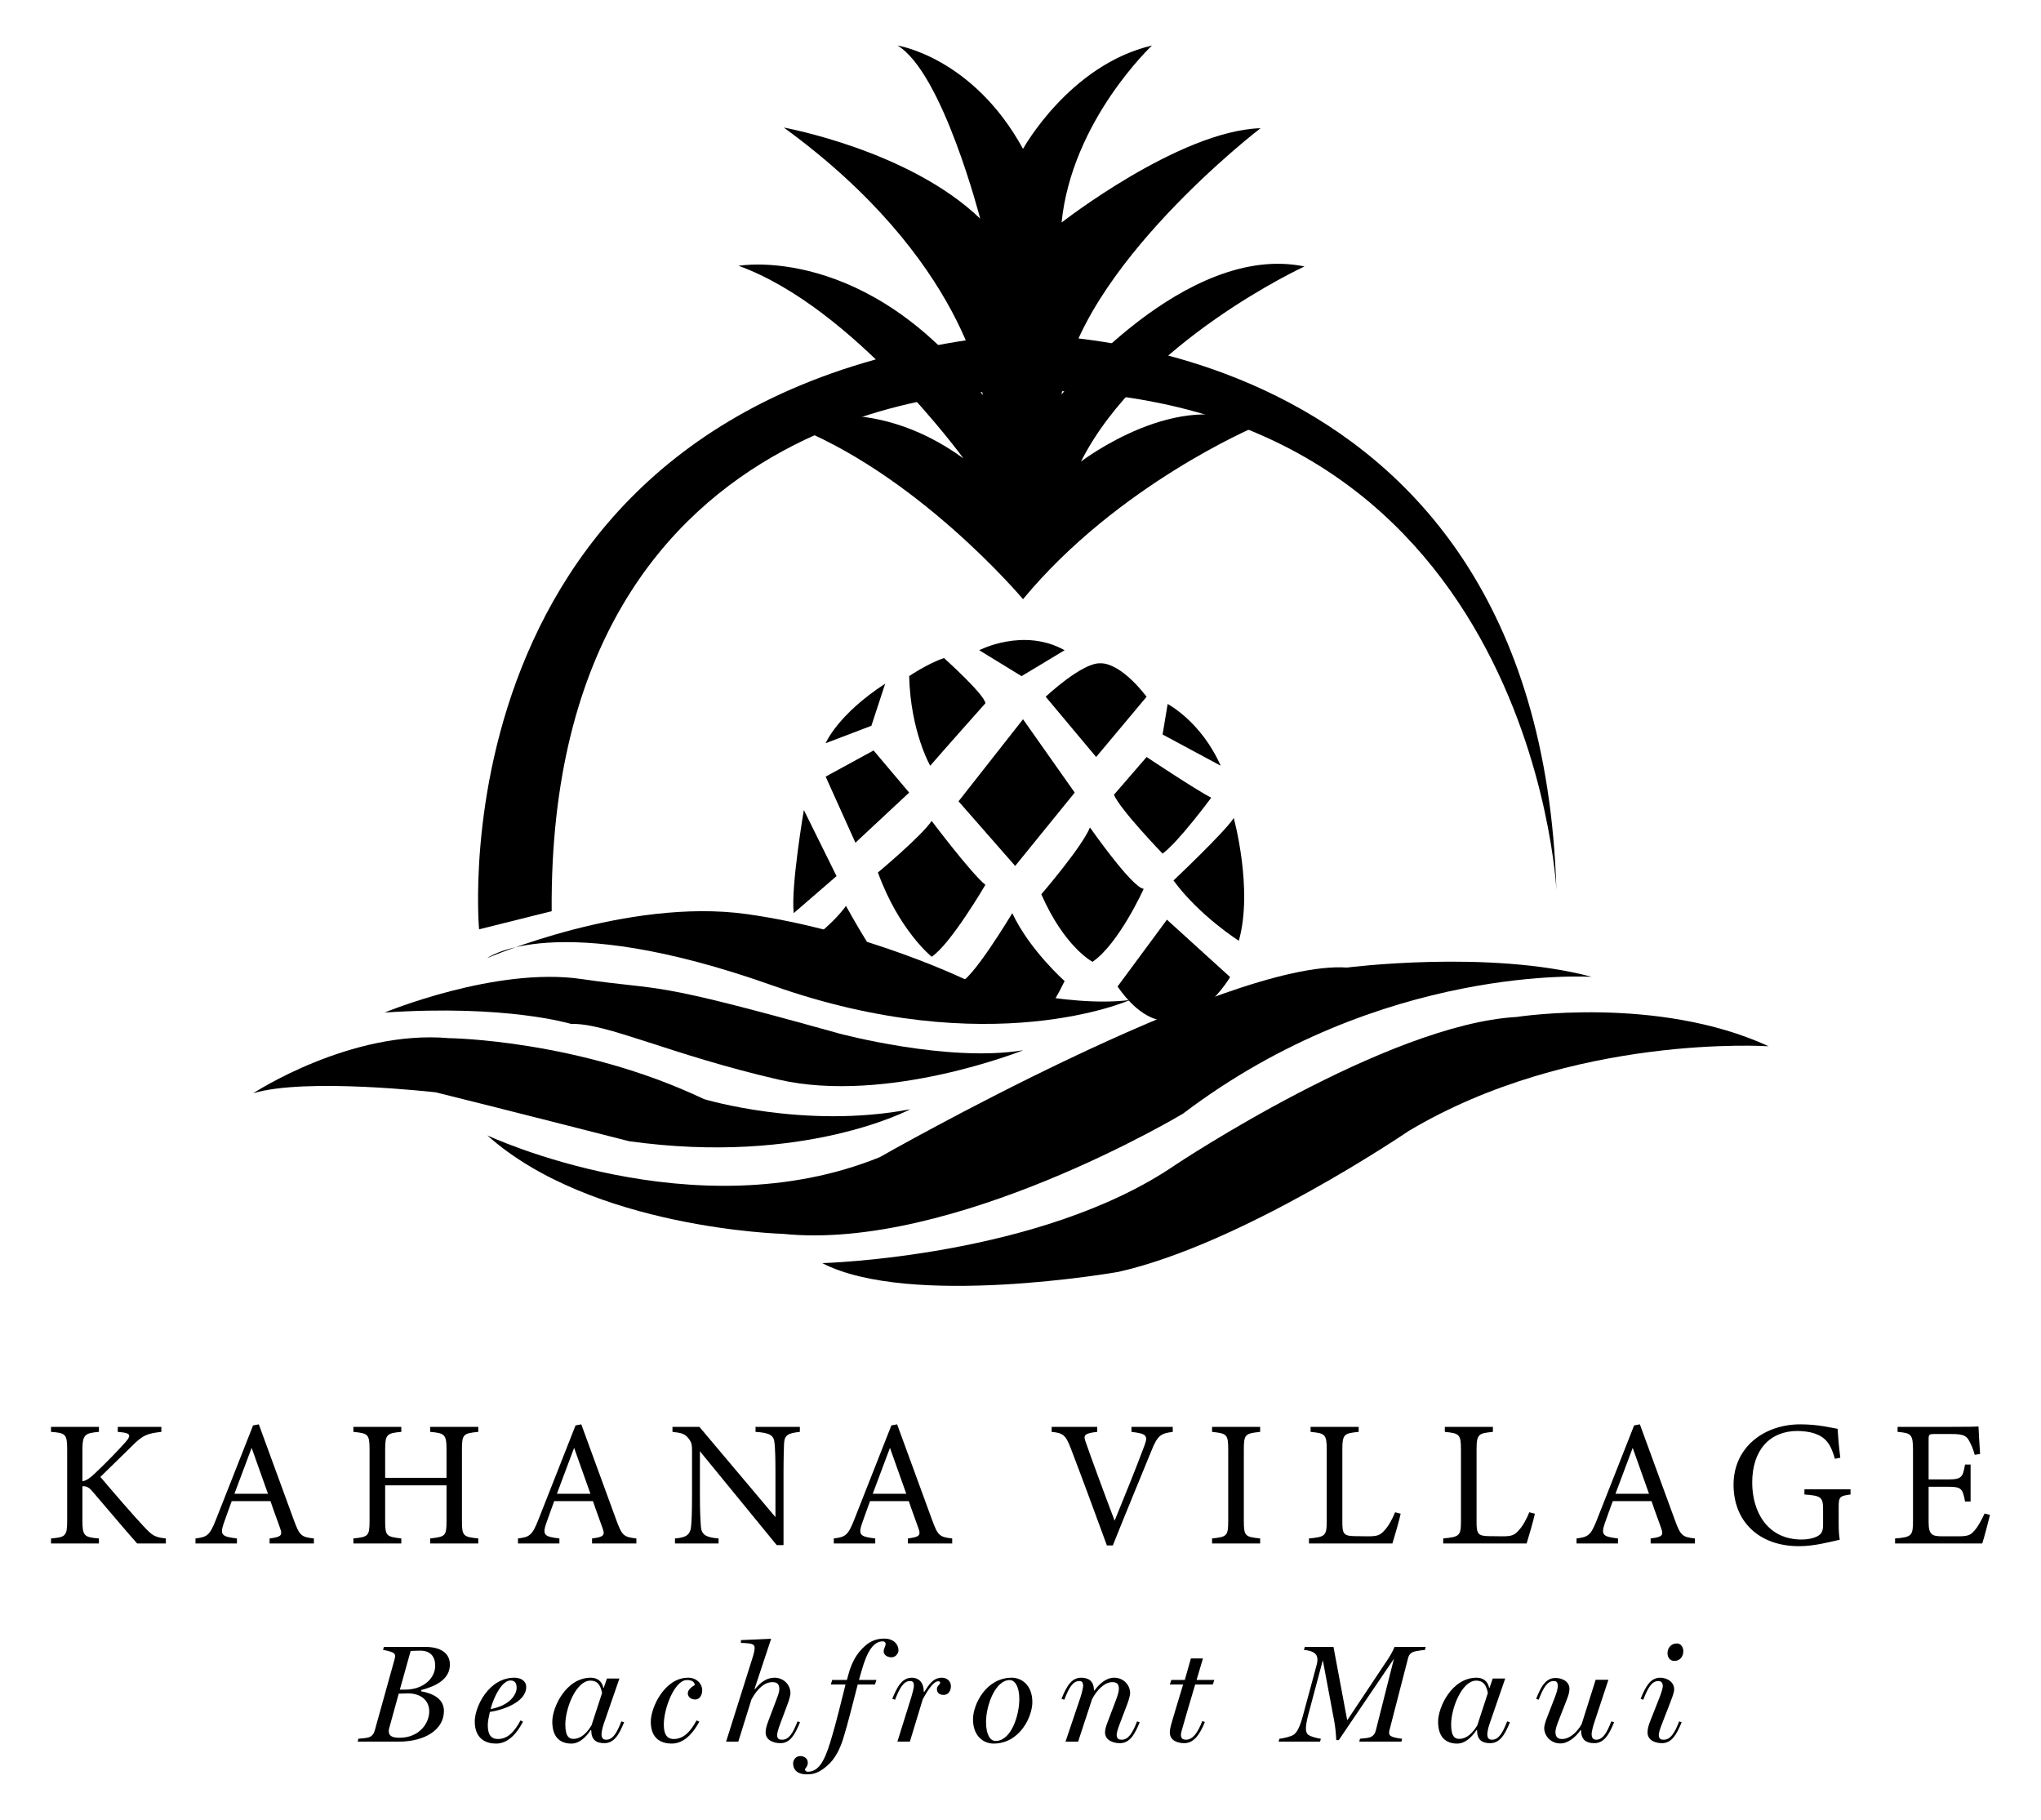 <?xml version="1.0" encoding="UTF-8"?> <svg xmlns="http://www.w3.org/2000/svg" id="Layer_2" data-name="Layer 2" viewBox="0 0 1080 962.856"><g><path d="M257.833,506.905s74.234-32.131,137.388-23.267c63.154,8.864,117.444,35.455,117.444,35.455,0,0,52.074,14.404,85.313,9.972,0,0-73.966,33.151-189.462-7.756-115.496-40.906-150.683-14.404-150.683-14.404Z"></path><path d="M203.542,535.712s58.722-24.375,104.149-17.727c45.427,6.648,33.239,0,136.28,28.807,0,0,57.614,15.511,97.501,8.864,0,0-72.018,28.807-129.632,15.511-57.614-13.296-90.853-30.04-109.689-29.424,0,0-33.627-10.376-98.609-6.031Z"></path><path d="M133.954,578.438s51.431-33.776,103.63-29.17c0,0,68.729.768,134.923,32.24,0,0,53.145,16.12,109.182,5.373,0,0-56.037,29.937-148.92,16.888,0,0-72.924-18.631-102.094-25.82,0,0-69.086-7.956-96.721.488Z"></path><path d="M257.833,600.699s109.48,51.431,207.736,11.514c0,0,183.566-104.714,247.179-100.297,0,0,75.178-9.616,129.537,4.919,0,0-111.032-7.441-216.281,72.364,0,0-121.441,72.865-211.654,63.612,0,0-101.204-2.691-156.517-52.112Z"></path><path d="M435.073,668.297s115.513-3.101,186.837-51.942c0,0,111.637-74.425,180.635-78.301,0,0,74.425-11.629,133.344,15.505,0,0-103.884-6.977-190.713,44.965,0,0-87.604,59.695-153.501,74.425,0,0-110.086,19.381-156.602-4.652Z"></path><path d="M253.502,491.684s-25.96-283.483,281.406-314.635c0,0,279.329-10.903,288.675,293.867,0,0-13.003-268.426-285.312-264.272,0,0-248.425-6.725-246.349,275.448l-38.421,9.593Z"></path><path d="M541.337,317.019s-56.856-67.682-125.222-92.977c0,0,43.754-17.775,93.661,18.459,0,0-58.111-79.988-118.956-101.865,0,0,67.682-12.306,129.211,68.366,0,0-8.887-71.442-105.283-141.517,0,0,66.315,11.964,103.916,48.198,0,0-19.826-77.253-43.754-91.61,0,0,39.876,6.153,66.427,54.693,0,0,24.5-44.438,68.254-54.693,0,0-42.387,39.652-47.856,93.661,0,0,62.213-48.54,105.283-49.907,0,0-96.396,73.835-105.283,140.833,0,0,65.631-80.672,128.528-67.682,0,0-86.141,39.652-118.273,103.232,0,0,52.642-40.336,92.294-18.459,0,0-72.927,30.765-122.946,91.268Z"></path><path d="M518.156,344.023s23.356-12.186,45.189,0l-22.804,13.709-22.385-13.709Z"></path><path d="M481.081,357.732s9.606-6.579,18.444-9.562c0,0,21.518,19.302,21.902,23.913,0,0-21.902,24.592-29.203,33.045,0,0-10.375-17.943-11.143-47.397Z"></path><path d="M553.32,368.625s19.597-18.444,29.203-17.675c0,0,9.606-1.153,24.208,17.675l-26.705,31.893-26.705-31.893Z"></path><path d="M615.184,388.606l2.69-16.139s17.675,9.222,28.05,32.661l-30.74-16.523Z"></path><path d="M589.439,420.499l17.291-19.981s26.513,17.675,34.198,21.518c0,0-17.291,23.439-25.745,29.587,0,0-22.287-23.055-25.745-31.124Z"></path><polygon points="541.337 380.537 507.21 423.957 537.181 458.155 568.69 419.346 541.337 380.537"></polygon><path d="M461.1,383.995l-24.208,9.222s6.148-14.986,31.509-31.509l-7.301,22.287Z"></path><polygon points="436.892 410.892 462.252 397.059 481.081 419.346 452.646 445.859 436.892 410.892"></polygon><path d="M425.365,428.568s-6.917,40.346-5.38,54.563l22.671-19.597-17.291-34.967Z"></path><path d="M464.558,461.613s23.055-19.212,28.434-27.282c0,0,21.134,28.05,28.434,33.814,0,0-18.444,31.509-28.434,38.041,0,0-17.291-13.833-28.434-44.573Z"></path><path d="M551.014,473.141s21.518-24.976,25.745-35.351c0,0,22.287,31.893,28.434,32.469,0,0-13.065,29.011-27.09,38.617,0,0-14.794-7.685-27.09-35.735Z"></path><path d="M620.947,465.84s27.282-25.745,31.893-33.045c0,0,10.375,37.657,2.69,64.938,0,0-20.75-13.065-34.583-31.893Z"></path><path d="M523.93,538.788c9.861.835,19.371-2.135,29.199-2.368.054-.001.099.012.153.011,3.28-4.704,6.725-10.431,10.064-17.373,0,0-18.479-16.331-27.701-35.927,0,0-22.286,37.272-28.434,36.888,0,0,4.142,9.669,11.977,19.641,1.465-.674,3.071-1.014,4.744-.872Z"></path><path d="M591.36,521.941l26.129-35.351,33.43,30.356s-28.819,49.184-59.559,4.995Z"></path><path d="M442.252,526.556c4.169.181,8.049,1.09,11.944,2.506,1.781.647,3.556,1.339,5.386,1.839.64.175,1.319.36,1.99.475.044-.056.884-.082,1.197-.086.729-.008,1.44.077,2.137.206,5.276-6.053,10.41-12.439,10.41-12.439-6.917-1.729-27.666-39.77-27.666-39.77-7.301,10.375-23.439,21.902-23.439,21.902,3.724,11.585,8.684,20.06,13.514,26.217,1.405-.604,2.936-.921,4.526-.852Z"></path></g><g><path d="M27,754.921h25.349v2.66c-7.406.664-8.735,1.328-8.735,9.778v16.328c1.899-.189,4.082-1.71,6.836-4.366,5.315-5.034,11.677-11.488,16.043-16.425,2.849-3.227,2.563-4.462-1.519-5.034l-2.658-.282v-2.66h23.07v2.66c-7.12.853-9.589,1.328-15.95,7.879-2.847,2.752-10.252,9.967-16.328,15.95,7.215,8.543,17.753,20.694,22.69,25.917,4.841,5.219,6.076,5.979,11.961,6.643v2.66h-15.19c-7.309-8.261-14.999-17.467-23.638-27.53-2.185-2.66-3.798-2.849-5.317-2.752v18.035c0,8.261.855,8.925,8.735,9.589v2.66h-25.349v-2.66c7.786-.664,8.544-1.328,8.544-9.589v-37.023c0-8.546-.664-9.21-8.544-9.778v-2.66Z"></path><path d="M142.653,816.629v-2.66c6.17-.757,6.929-1.706,5.601-5.315-1.235-3.702-3.134-8.45-5.126-14.429h-20.507c-1.519,4.273-2.943,7.975-4.271,11.866-2.088,6.172-.76,6.929,7.025,7.879v2.66h-21.931v-2.66c5.981-.757,7.5-1.424,10.824-9.967l19.65-49.842,3.038-.568c5.981,16.232,12.532,34.174,18.513,50.599,3.038,8.261,3.893,9.021,10.633,9.778v2.66h-23.448ZM133.159,766.031c-3.038,8.164-6.267,16.803-9.114,24.303h17.753l-8.639-24.303Z"></path><path d="M253.079,757.581c-7.88.757-8.639,1.232-8.639,9.207v38.069c0,7.975.855,8.261,8.639,9.114v2.66h-25.442v-2.66c7.879-.95,8.639-1.139,8.639-9.114v-18.984h-32.468v18.984c0,7.882.759,8.164,8.543,9.114v2.66h-25.348v-2.66c7.691-.853,8.544-1.139,8.544-9.114v-38.069c0-7.975-.853-8.45-8.544-9.207v-2.66h25.348v2.66c-7.593.664-8.543,1.328-8.543,9.207v15.097h32.468v-15.097c0-7.879-1.044-8.543-8.639-9.207v-2.66h25.442v2.66Z"></path><path d="M313.29,816.629v-2.66c6.17-.757,6.929-1.706,5.601-5.315-1.235-3.702-3.132-8.45-5.126-14.429h-20.507c-1.519,4.273-2.943,7.975-4.271,11.866-2.09,6.172-.76,6.929,7.024,7.879v2.66h-21.93v-2.66c5.981-.757,7.5-1.424,10.824-9.967l19.65-49.842,3.038-.568c5.981,16.232,12.532,34.174,18.513,50.599,3.038,8.261,3.893,9.021,10.633,9.778v2.66h-23.448ZM303.796,766.031c-3.038,8.164-6.265,16.803-9.114,24.303h17.753l-8.639-24.303Z"></path><path d="M423.242,757.581c-6.076.664-8.07,1.614-8.355,5.979-.095,3.038-.284,7.025-.284,15.854v38.069h-3.607l-40.632-49.649v23.732c0,8.546.284,12.816.475,15.572.189,4.841,2.563,6.265,9.398,6.833v2.66h-23.07v-2.66c5.887-.475,8.166-1.899,8.544-6.551.286-3.038.475-7.307.475-15.946v-24.211c0-2.656-.189-4.177-1.897-6.265-1.805-2.374-3.798-2.942-8.45-3.416v-2.66h14.24l40.254,47.754v-23.261c0-8.828-.191-12.908-.475-15.757-.286-4.273-2.469-5.601-10.063-6.076v-2.66h23.448v2.66Z"></path><path d="M480.414,816.629v-2.66c6.17-.757,6.929-1.706,5.601-5.315-1.235-3.702-3.132-8.45-5.126-14.429h-20.507c-1.519,4.273-2.943,7.975-4.271,11.866-2.09,6.172-.76,6.929,7.024,7.879v2.66h-21.93v-2.66c5.981-.757,7.5-1.424,10.824-9.967l19.65-49.842,3.038-.568c5.981,16.232,12.532,34.174,18.513,50.599,3.038,8.261,3.893,9.021,10.633,9.778v2.66h-23.448ZM470.92,766.031c-3.038,8.164-6.265,16.803-9.114,24.303h17.753l-8.639-24.303Z"></path><path d="M620.564,757.581c-6.365.853-7.975,1.706-11.395,10.252-2.563,6.265-15.661,38.069-20.316,49.842h-3.134c-5.601-15.286-13.761-37.501-19.177-51.552-2.656-7.025-4.269-7.975-10.06-8.543v-2.66h24.11v2.66c-7.025.757-7.404,1.899-6.076,5.412,2.374,6.929,9.303,25.82,15.286,41.581,5.034-12.248,11.299-27.723,15.761-39.686,2.088-5.505.95-6.358-6.836-7.307v-2.66h21.837v2.66Z"></path><path d="M641.37,816.629v-2.66c7.786-.853,8.546-1.232,8.546-9.303v-37.69c0-8.164-.76-8.543-8.546-9.396v-2.66h25.442v2.66c-7.879.853-8.639,1.232-8.639,9.396v37.69c0,8.164.76,8.45,8.639,9.303v2.66h-25.442Z"></path><path d="M741.162,800.869c-.571,2.945-3.42,12.819-4.37,15.761h-44.145v-2.66c8.639-.853,9.399-1.328,9.399-9.396v-37.69c0-8.072-.95-8.546-8.543-9.303v-2.66h25.442v2.66c-7.597.757-8.639,1.139-8.639,9.303v38.64c0,5.79.76,7.118,6.169,7.215.096,0,6.933.093,7.5.093,4.844,0,6.265-.568,8.45-2.942,2.374-2.47,4.366-6.265,5.79-9.778l2.945.757Z"></path><path d="M812.188,800.869c-.571,2.945-3.42,12.819-4.37,15.761h-44.145v-2.66c8.639-.853,9.399-1.328,9.399-9.396v-37.69c0-8.072-.95-8.546-8.543-9.303v-2.66h25.442v2.66c-7.597.757-8.639,1.139-8.639,9.303v38.64c0,5.79.76,7.118,6.169,7.215.096,0,6.933.093,7.5.093,4.844,0,6.265-.568,8.45-2.942,2.374-2.47,4.366-6.265,5.79-9.778l2.945.757Z"></path><path d="M873.439,816.629v-2.66c6.169-.757,6.929-1.706,5.601-5.315-1.235-3.702-3.134-8.45-5.126-14.429h-20.505c-1.521,4.273-2.945,7.975-4.273,11.866-2.088,6.172-.76,6.929,7.025,7.879v2.66h-21.93v-2.66c5.979-.757,7.497-1.424,10.82-9.967l19.652-49.842,3.038-.568c5.983,16.232,12.534,34.174,18.513,50.599,3.038,8.261,3.891,9.021,10.631,9.778v2.66h-23.447ZM863.944,766.031c-3.038,8.164-6.265,16.803-9.114,24.303h17.753l-8.639-24.303Z"></path><path d="M979.211,790.712c-5.883.76-6.265,1.328-6.265,6.929v7.975c0,3.324.096,6.454.571,9.021-5.887,1.328-13.576,3.416-21.551,3.416-21.551,0-34.652-13.387-34.652-32.468,0-20.03,16.328-31.993,35.316-31.993,9.685,0,16.803,1.899,19.748,2.374.189,3.513.664,9.303,1.424,15.282l-2.849.571c-2.277-8.072-5.034-11.488-11.013-13.483-2.185-.757-6.076-1.232-8.828-1.232-14.526,0-23.925,9.967-23.925,27.341,0,15.093,7.786,30.094,26.203,30.094,3.227,0,6.172-.664,8.068-1.614,1.996-1.139,3.231-2.185,3.231-6.076v-7.786c0-6.929-.76-7.689-9.874-8.353v-2.752h24.396v2.752Z"></path><path d="M1053,801.536c-.571,2.467-3.134,12.244-4.084,15.093h-46.136v-2.66c8.828-.664,9.492-1.517,9.492-9.303v-37.498c0-8.45-1.042-8.925-8.164-9.589v-2.66h29.051c8.925,0,12.627-.096,13.765-.189.093,2.374.475,9.492.853,14.526l-2.849.475c-.853-3.227-1.803-5.223-2.845-7.215-1.521-3.134-3.706-3.798-9.399-3.798h-9.021c-2.942,0-3.131.286-3.131,3.038v20.98h10.538c7.118,0,7.593-1.424,8.732-7.879h2.945v19.555h-2.945c-1.232-6.836-1.992-7.786-8.828-7.786h-10.442v18.895c0,6.643,2.088,7.215,6.836,7.307h8.828c5.79,0,6.74-.853,8.828-3.324,1.803-1.992,3.798-5.883,5.126-8.732l2.849.76Z"></path></g><g><path d="M238.065,880.674c0,7.923-7.63,11.517-15.19,13.498v.66c6.384,1.176,12.033,4.036,12.033,10.419,0,9.685-9.759,16.217-23.921,16.217h-21.718l.367-1.539c1.246-.074,4.403-.367,5.505-.734,1.907-.66,2.715-2.055,3.153-3.598l10.494-37.713c.148-.66.293-1.246.293-1.688,0-.953-.441-1.469-1.465-1.981-1.028-.441-3.817-1.176-4.919-1.246l.441-1.617h22.011c7.778,0,12.916,3.157,12.916,9.322ZM227.131,905.401c0-5.723-4.403-9.466-11.299-9.466-1.321,0-3.45.074-4.844.148l-5.208,18.854c-.441,3.305,1.321,4.477,5.649,4.477,10.126,0,15.701-7.337,15.701-14.014ZM230.287,881.335c0-4.919-2.567-8.001-7.853-8.001-1.614,0-3.376.074-5.134.148l-5.723,20.472h2.715c9.978,0,15.995-6.235,15.995-12.619Z"></path><path d="M278.441,892.559c0,7.927-12.033,12.107-19.225,13.209-.512,2.422-1.102,4.841-1.102,6.896,0,4.989,1.617,7.411,5.43,7.411,5.356,0,8.88-4.255,11.888-9.833l1.321.66c-4.551,8.661-9.54,11.595-14.307,11.595-5.212,0-11.228-2.422-11.228-11.74,0-7.56,7.263-23.113,20.984-23.113,3.305,0,6.239,1.614,6.239,4.915ZM273.378,893c0-2.348-.879-3.891-3.227-3.891-4.258,0-8.587,7.778-10.568,15.116,10.345-1.832,13.795-7.849,13.795-11.224Z"></path><path d="M330.257,911.198c-2.641,6.528-5.286,11.08-10.494,11.08-4.403,0-6.899-1.91-6.899-6.825l-.293-.074c-2.786,4.036-6.087,7.118-10.271,7.118-4.915,0-10.052-2.422-10.052-11.595,0-7.556,7.192-23.257,20.398-23.257,3.157,0,5.942,1.688,6.603,5.356h.223l1.688-4.915h6.603l-8.29,23.992c-.734,2.055-1.176,4.548-1.176,5.43,0,2.422,1.102,2.934,2.496,2.934,3.45,0,5.575-3.45,7.997-9.685l1.469.441ZM318.587,895.716c-.879-4.477-2.641-6.532-6.161-6.532-7.56,0-13.283,14.529-13.283,23.261,0,6.751,2.348,7.556,4.258,7.556,4.18,0,7.337-3.376,9.611-7.189l5.575-17.096Z"></path><path d="M371.582,894.247c0,2.496-1.246,4.919-3.743,4.919-1.688,0-3.887-.957-3.887-3.305,0-1.539,1.539-3.153,3.739-4.329-.367-1.907-1.614-2.641-4.255-2.641-6.384,0-12.181,14.748-12.181,23.554,0,4.915,1.469,7.63,5.286,7.63,5.356,0,9.025-4.255,12.033-9.833l1.465.66c-4.696,8.661-9.83,11.595-14.674,11.595-5.137,0-11.005-2.274-11.005-11.595,0-7.556,7.337-23.257,19.737-23.257,4.696,0,7.485,3.376,7.485,6.603Z"></path><path d="M423.327,911.198c-2.641,6.528-5.212,11.08-10.349,11.08-3.153,0-7.849-1.25-7.849-5.723,0-1.762.586-3.743,1.469-6.091l4.329-11.447c.731-1.907,1.465-3.962,1.465-5.356,0-3.082-1.688-3.668-3.668-3.668-3.962,0-7.704,3.008-11.08,9.099l-6.97,22.378h-6.458l14.088-44.686c.734-2.422,1.028-3.962,1.028-4.915,0-1.614-1.246-2.129-2.86-2.348-1.91-.219-2.641-.219-4.403-.293v-1.469l15.995-.734-8.806,26.562.297.074c2.786-3.524,6.087-6.016,10.271-6.016,4.915,0,8.439,3.813,8.439,8.216,0,1.028-.66,3.45-1.395,5.43l-4.036,10.787c-.953,2.567-1.614,4.77-1.614,5.872,0,2.344,1.395,2.493,2.715,2.493,3.52,0,5.649-3.45,8.072-9.685l1.321.441Z"></path><path d="M475.439,873.189c0,1.246-1.25,3.668-3.743,3.668-1.469,0-4.11-.809-4.11-3.227,0-1.028.883-2.422,1.102-3.965-.367-1.098-.809-1.246-1.614-1.246-4.696,0-8.146,4.915-11.08,15.264l-1.469,5.134h9.247l-.809,2.422h-9.099c-2.348,9.025-5.137,20.472-7.63,28.469-1.762,5.649-4.403,11.154-8.88,14.822-3.813,3.227-6.677,4.255-10.271,4.255-5.798,0-7.411-2.934-7.411-5.868,0-1.614,1.321-3.817,3.817-3.817,1.539,0,3.962.883,3.962,3.524,0,1.539-.66,2.2-1.543,3.446.148,1.028.957,1.324,1.469,1.324,5.43,0,8.658-4.844,11.959-15.631,3.598-11.814,6.091-22.82,8.072-30.524h-7.775l.731-2.422h7.778l.809-2.934c1.614-5.942,4.036-10.787,8.583-14.893,3.45-3.157,6.97-4.036,10.419-4.036,5.063,0,7.485,3.227,7.485,6.235Z"></path><path d="M503.181,892.118c0,2.277-1.246,4.625-3.813,4.625-2.571,0-3.594-1.395-3.594-3.082,0-1.762,1.688-2.496,1.688-3.157s.07-.953-1.102-.953c-2.571,0-5.946,5.579-8.072,9.466l-6.825,22.453h-6.603l7.337-23.48c.512-1.539,1.395-5.063,1.395-5.942,0-2.129-.66-2.641-2.055-2.641-3.45,0-5.575,3.887-7.923,9.904l-1.469-.512c2.641-6.458,5.208-11.154,10.419-11.154,3.153,0,6.235,2.055,6.235,7.411l.293.074c2.422-3.743,4.625-7.485,9.322-7.485,3.079,0,4.766,2.2,4.766,4.473Z"></path><path d="M546.269,900.556c0,7.853-6.747,21.941-20.542,21.941-4.989,0-10.861-3.668-10.861-12.842,0-7.849,6.899-22.011,20.546-22.011,4.989,0,10.857,3.743,10.857,12.912ZM539.373,898.943c0-6.751-2.422-10.052-5.063-10.052-7.704,0-12.545,13.502-12.545,22.159,0,6.751,2.2,10.052,5.059,10.052,8.22,0,12.549-13.428,12.549-22.159Z"></path><path d="M603.077,911.198c-2.645,6.528-5.286,11.08-10.494,11.08-3.082,0-7.853-1.25-7.853-5.723,0-1.762.66-3.598,1.614-6.091l4.332-11.447c.66-1.762,1.391-4.11,1.391-5.505,0-3.079-1.688-3.52-3.594-3.52-3.962,0-8.146,4.18-10.638,9.099l-7.337,22.378h-6.677l7.923-23.48c.586-1.762,1.395-5.063,1.395-5.942,0-2.055-.66-2.641-2.055-2.641-3.45,0-5.505,3.668-7.923,9.904l-1.469-.512c2.641-6.458,5.208-11.154,10.419-11.154,3.157,0,6.751,1.172,6.751,6.677l.293.074c2.567-3.524,6.165-6.751,10.419-6.751,4.915,0,8.439,3.813,8.439,8.216,0,1.028-.734,3.668-1.395,5.43l-4.11,10.787c-.953,2.567-1.614,4.622-1.614,5.723,0,2.348,1.321,2.641,2.715,2.641,3.45,0,5.649-3.45,8.072-9.685l1.395.441Z"></path><path d="M642.57,888.816l-.805,2.422h-9.322c-1.981,6.677-5.501,18.417-6.161,20.987-.59,2.2-1.395,4.473-1.395,5.575,0,2.348,1.395,2.641,2.715,2.641,3.52,0,6.161-3.594,8.583-9.833l1.395.441c-2.641,6.532-5.798,11.228-10.931,11.228-3.157,0-7.634-1.176-7.634-5.653,0-1.688.516-3.446.734-4.255.883-3.301,5.798-19.444,6.309-21.132h-7.044l.809-2.422h7.118l3.227-11.373h6.384l-3.376,11.373h9.392Z"></path><path d="M754.413,871.353l-.441,1.617c-1.395.07-4.329.512-5.723.879-1.907.586-2.786,1.836-3.227,3.668l-9.759,37.787c-.148.441-.219,1.102-.219,1.469,0,1.028.438,1.539,1.539,2.055.879.441,3.962,1.028,5.356,1.102l-.367,1.539h-22.304l.367-1.539c1.246-.074,4.18-.367,5.208-.734,1.907-.66,2.789-2.055,3.157-3.598l9.611-38.006-29.203,43.069h-1.321c-.148-3.079-.441-6.677-1.102-10.197l-6.016-32.067-7.778,29.133c-.66,2.418-1.172,5.575-1.172,6.747,0,1.617.293,2.645.953,3.305,1.102,1.172,5.649,2.274,6.97,2.348l-.438,1.539h-21.941l.441-1.539c1.614-.074,5.868-1.102,7.337-1.981,1.981-1.25,3.45-4.184,5.063-10.056l7.263-26.852c.809-3.012.516-4.844-.66-6.02-1.395-1.391-4.11-1.981-6.016-2.051l.441-1.617h15.186l7.266,38.818,21.644-32.505c1.981-2.938,3.082-5.505,3.376-6.313h16.51Z"></path><path d="M798.981,911.198c-2.641,6.528-5.286,11.08-10.494,11.08-4.403,0-6.899-1.91-6.899-6.825l-.293-.074c-2.786,4.036-6.087,7.118-10.271,7.118-4.915,0-10.052-2.422-10.052-11.595,0-7.556,7.192-23.257,20.398-23.257,3.157,0,5.942,1.688,6.603,5.356h.223l1.688-4.915h6.603l-8.29,23.992c-.734,2.055-1.176,4.548-1.176,5.43,0,2.422,1.102,2.934,2.496,2.934,3.45,0,5.575-3.45,7.997-9.685l1.469.441ZM787.311,895.716c-.879-4.477-2.641-6.532-6.161-6.532-7.56,0-13.283,14.529-13.283,23.261,0,6.751,2.348,7.556,4.258,7.556,4.18,0,7.337-3.376,9.611-7.189l5.575-17.096Z"></path><path d="M854.101,911.198c-2.641,6.528-5.286,11.08-10.494,11.08-4.11,0-6.97-1.617-6.97-6.825l-.293-.074c-2.571,3.668-6.532,7.044-10.713,7.044-4.919,0-8.513-3.887-8.513-8.216,0-1.028.66-3.45,1.469-5.43l4.18-10.787c1.028-2.567,1.543-4.77,1.543-5.942,0-2.129-.809-2.641-2.203-2.641-3.45,0-5.505,3.668-7.923,9.904l-1.321-.512c2.567-6.458,5.063-11.009,10.271-11.009,3.157,0,7.337,1.617,7.337,5.723,0,1.762-.512,3.524-1.539,6.091l-4.477,11.447c-.734,1.907-1.395,3.962-1.395,5.282,0,3.157,1.688,3.743,3.594,3.743,4.036,0,8.001-3.813,10.275-7.849l7.411-23.48h6.751l-7.704,23.332c-.516,1.469-1.176,4.403-1.176,5.282,0,2.422,1.028,3.082,2.422,3.082,3.45,0,5.575-3.45,7.997-9.685l1.469.441Z"></path><path d="M889.851,911.198c-2.641,6.528-5.282,11.08-10.419,11.08-3.153,0-7.63-1.25-7.63-5.723,0-1.762.441-3.524,1.469-6.091l4.915-12.474c.805-2.055,1.688-4.915,1.688-5.798,0-2.125-1.028-2.786-2.422-2.786-3.45,0-5.505,3.668-7.923,9.904l-1.395-.512c2.641-6.458,5.137-11.154,10.419-11.154,3.153,0,7.337,1.907,7.337,6.235,0,1.688-1.469,5.286-2.274,7.411l-4.184,10.787c-1.028,2.567-1.688,4.696-1.688,5.798,0,2.348,1.321,2.567,2.641,2.567,3.524,0,5.723-3.45,8.146-9.685l1.321.441ZM890.731,873.556c0,2.789-1.684,5.208-4.696,5.208-2.418,0-3.668-1.832-3.668-4.106,0-2.789,1.91-5.137,4.993-5.137,2.051,0,3.372,1.981,3.372,4.036Z"></path></g></svg> 